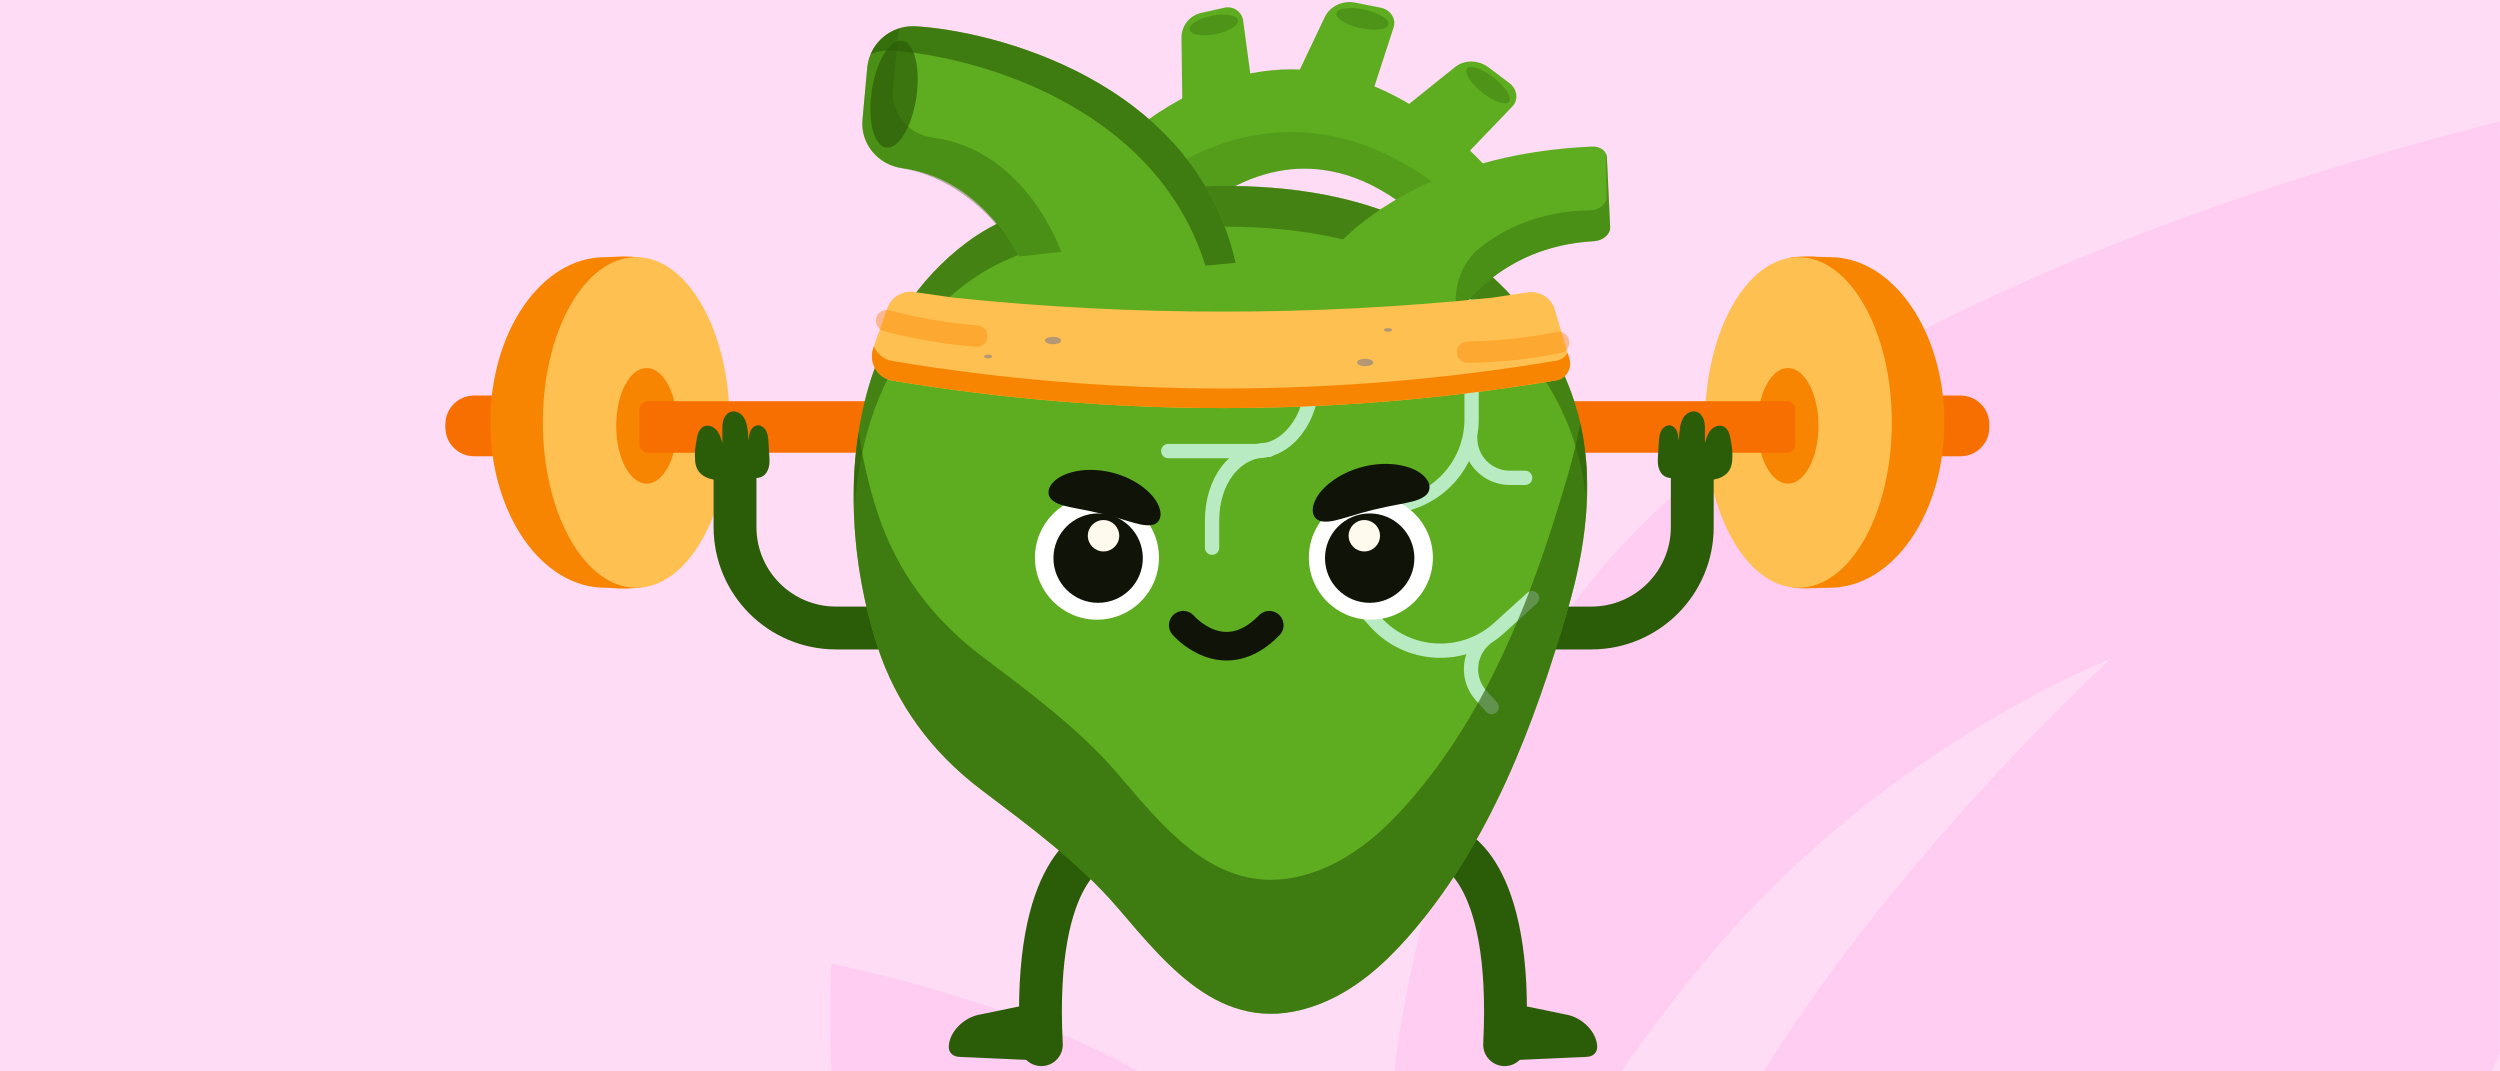 <?xml version="1.0" encoding="utf-8"?>
<!-- Generator: Adobe Illustrator 16.0.0, SVG Export Plug-In . SVG Version: 6.00 Build 0)  -->
<!DOCTYPE svg PUBLIC "-//W3C//DTD SVG 1.1//EN" "http://www.w3.org/Graphics/SVG/1.1/DTD/svg11.dtd">
<svg version="1.1" id="Layer_1" xmlns="http://www.w3.org/2000/svg" xmlns:xlink="http://www.w3.org/1999/xlink" x="0px" y="0px"
	 width="350px" height="150px" viewBox="0 0 350 150" enable-background="new 0 0 350 150" xml:space="preserve">
<rect fill="#FFDCF6" width="350" height="150"/>
<g id="Shape_1_1_" enable-background="new    ">
	<g id="Shape_1">
		<g>
			<path fill="#FFCDF2" d="M116.399,149.991h42.946c-18.577-10.438-42.946-15.056-42.946-15.056S116,141.159,116.399,149.991z
				 M226.658,76.82c-20.273,22.281-28.562,49.684-31.459,73.171h31.76c4.693-6.624,9.688-13.249,14.98-19.171
				c23.971-27.201,53.53-38.543,53.53-38.543s-29.161,26.498-48.536,57.714h101.869c0.4-0.804,0.801-1.706,1.197-2.509V16.999
				C318.344,24.928,256.422,44.1,226.658,76.82z"/>
		</g>
	</g>
</g>
<g>
	<g>
		<g>
			<g>
				<g>
					<path fill="#F86F01" d="M76.275,63.874h-9.907c-2.216,0-4.013-1.797-4.013-4.013v-0.47c0-2.217,1.797-4.013,4.013-4.013h9.907
						c2.216,0,4.013,1.796,4.013,4.013v0.47C80.289,62.077,78.492,63.874,76.275,63.874z"/>
					<path fill="#F88501" d="M100.754,59.142c0,10.467-4.262,22.441-11.436,23.143c-2.873,0.28-3.013,0-4.618,0
						c-8.867,0-16.055-10.361-16.055-23.143C68.646,46.361,75.834,36,84.701,36c1.517,0,2.347-0.221,4.375,0
						C96.31,36.791,100.754,48.546,100.754,59.142z"/>
					<ellipse fill="#FFC052" cx="89.074" cy="59.142" rx="13.075" ry="23.143"/>
					<ellipse fill="#F88501" cx="90.536" cy="59.615" rx="4.27" ry="8.094"/>
					<path fill="#F86F01" d="M129.696,63.386H90.693c-0.653,0-1.182-0.529-1.182-1.182v-4.852c0-0.653,0.529-1.182,1.182-1.182
						h39.002c0.653,0,1.182,0.529,1.182,1.182v4.852C130.878,62.856,130.349,63.386,129.696,63.386z"/>
					<path fill="none" stroke="#2B5C08" stroke-width="6" stroke-linecap="round" stroke-miterlimit="10" d="M102.903,66.486v7.301
						c0,7.806,6.327,14.134,14.133,14.134h9.095"/>
					<path fill="#2B5C08" d="M97.301,64.159c-0.071-0.852,0.073-1.707,0.216-2.549c0.125-0.74,0.331-1.59,1.01-1.91
						c0.607-0.283,1.359,0.016,1.797,0.523c0.439,0.506,0.635,1.174,0.814,1.819c-0.003-0.565-0.007-1.13-0.011-1.696
						c-0.004-0.521-0.006-1.052,0.15-1.55c0.157-0.497,0.5-0.963,0.994-1.134c0.58-0.199,1.248,0.064,1.658,0.521
						c0.41,0.457,0.602,1.071,0.696,1.678c0.095,0.606,0.104,1.225,0.208,1.83c0.019-0.439,0.041-0.888,0.206-1.294
						c0.166-0.407,0.507-0.771,0.941-0.839c0.525-0.083,1.037,0.294,1.282,0.767c0.247,0.472,0.286,1.02,0.321,1.551
						c0.038,0.592,0.078,1.185,0.116,1.777c0.037,0.57,0.073,1.149-0.053,1.706c-0.127,0.557-0.442,1.098-0.948,1.362
						c-0.369,0.193-0.799,0.22-1.215,0.247C102.919,67.123,97.301,68.428,97.301,64.159z"/>
				</g>
				<g>
					<path fill="#F86F01" d="M264.579,63.874h9.905c2.216,0,4.014-1.797,4.014-4.013v-0.47c0-2.217-1.798-4.013-4.014-4.013h-9.905
						c-2.217,0-4.015,1.796-4.015,4.013v0.47C260.564,62.077,262.362,63.874,264.579,63.874z"/>
					<path fill="#F88501" d="M240.098,59.142c0,9.812,4.269,22.009,11.041,23.115c1.442,0.235,2.954,0.028,5.015,0.028
						c8.865,0,16.054-10.361,16.054-23.143c0-12.781-7.188-23.143-16.054-23.143c-2.415,0-2.062-0.237-5.104,0
						C247.598,36.27,240.098,49.841,240.098,59.142z"/>
					<ellipse fill="#FFC052" cx="251.779" cy="59.142" rx="13.076" ry="23.143"/>
					<ellipse fill="#F88501" cx="250.317" cy="59.615" rx="4.27" ry="8.094"/>
					<path fill="#F86F01" d="M219.476,63.386h30.684c0.653,0,1.183-0.529,1.183-1.182v-4.852c0-0.653-0.529-1.182-1.183-1.182
						h-30.684c-0.652,0-1.182,0.529-1.182,1.182v4.852C218.294,62.856,218.823,63.386,219.476,63.386z"/>
					<path fill="none" stroke="#2B5C08" stroke-width="6" stroke-linecap="round" stroke-miterlimit="10" d="M236.917,66.486v7.301
						c0,7.806-6.327,14.134-14.133,14.134h-9.094"/>
					<path fill="#2B5C08" d="M242.52,64.159c0.072-0.852-0.072-1.707-0.216-2.549c-0.125-0.74-0.33-1.59-1.01-1.91
						c-0.607-0.283-1.359,0.016-1.798,0.523c-0.439,0.506-0.636,1.174-0.813,1.819c0.002-0.565,0.007-1.13,0.011-1.696
						c0.003-0.521,0.005-1.052-0.151-1.55c-0.156-0.497-0.5-0.963-0.993-1.134c-0.58-0.199-1.248,0.064-1.658,0.521
						s-0.601,1.071-0.695,1.678c-0.095,0.606-0.104,1.225-0.208,1.83c-0.02-0.439-0.04-0.888-0.206-1.294
						c-0.166-0.407-0.508-0.771-0.94-0.839c-0.527-0.083-1.038,0.294-1.282,0.767c-0.247,0.472-0.287,1.02-0.322,1.551
						c-0.037,0.592-0.076,1.185-0.115,1.777c-0.037,0.57-0.074,1.149,0.053,1.706c0.127,0.557,0.441,1.098,0.947,1.362
						c0.371,0.193,0.8,0.22,1.215,0.247C236.901,67.123,242.52,68.428,242.52,64.159z"/>
				</g>
			</g>
			<g>
				<g>
					<g>
						<path fill="#2B5C08" d="M147.175,145.482c0.307,1.374-1.31,2.996-2.915,2.925l-9.996-0.447
							c-0.882-0.04-1.463-0.623-1.438-1.44l0,0c0.061-2.066,2.15-4.164,4.489-4.509l5.19-1.074
							C145.014,140.417,147.3,142.643,147.175,145.482L147.175,145.482z"/>
					</g>
					<path fill="none" stroke="#2B5C08" stroke-width="6" stroke-linecap="round" stroke-miterlimit="10" d="M153.668,118.536
						c0,0-9.174,2.464-7.879,27.717"/>
				</g>
				<g>
					<g>
						<path fill="#2B5C08" d="M209.261,145.482c-0.307,1.374,1.31,2.996,2.914,2.925l9.996-0.447c0.883-0.04,1.464-0.623,1.438-1.44
							l0,0c-0.061-2.066-2.15-4.164-4.489-4.509l-5.189-1.074C211.422,140.417,209.135,142.643,209.261,145.482L209.261,145.482z"/>
					</g>
					<path fill="none" stroke="#2B5C08" stroke-width="6" stroke-linecap="round" stroke-miterlimit="10" d="M202.768,118.536
						c0,0,9.173,2.464,7.879,27.717"/>
				</g>
			</g>
		</g>
	</g>
	<g>
		<g>
			<path fill="#5EAC1F" d="M181.069,11.648l11.235,0.809l2.802-8.617c0.393-1.21-0.428-2.483-1.776-2.753l-3.561-0.714
				c-1.779-0.356-3.572,0.48-4.297,2.006L181.069,11.648z"/>
			<path opacity="0.3" fill="#2B5C08" d="M190.419,3.917c-2.018-0.453-3.508-1.392-3.329-2.098c0.178-0.706,1.958-0.911,3.975-0.458
				c2.017,0.453,3.507,1.392,3.328,2.098C194.215,4.165,192.437,4.37,190.419,3.917z"/>
			<path fill="#5EAC1F" d="M195.698,15.819l9.763,5.619l6.274-6.538c0.881-0.918,0.696-2.422-0.4-3.252l-2.895-2.192
				c-1.447-1.096-3.425-1.124-4.742-0.065L195.698,15.819z"/>
			<path opacity="0.3" fill="#2B5C08" d="M207.481,12.93c-1.618-1.286-2.552-2.78-2.083-3.337c0.467-0.558,2.158,0.033,3.777,1.318
				c1.619,1.286,2.55,2.779,2.083,3.337S209.101,14.215,207.481,12.93z"/>
			<g>
				<path fill="#5EAC1F" d="M212.489,28.793c0,0-26.812-40.509-61.378-3.483l11.542,8.812c23.282-24.94,41.343,2.346,41.343,2.346
					C202.023,45.039,208.986,44.02,212.489,28.793z"/>
			</g>
			<path opacity="0.18" fill="#2B5C08" d="M203.996,36.468c-1.655,7.198,2.987,7.627,6.594-1.436
				c-6.298-7.776-27.624-29.438-54.433-5.869l6.496,4.959C185.936,9.182,203.996,36.468,203.996,36.468z"/>
			<path fill="#5EAC1F" d="M165.539,15.455l9.706-3.619l-1.2-8.94c-0.168-1.255-1.376-2.098-2.613-1.821l-3.264,0.729
				c-1.631,0.366-2.783,1.825-2.762,3.496L165.539,15.455z"/>
			
				<ellipse transform="matrix(0.194 0.981 -0.981 0.194 140.398 -163.871)" opacity="0.3" fill="#2B5C08" cx="169.911" cy="3.494" rx="1.315" ry="3.449"/>
		</g>
		<g>
			<path fill="#5EAC1F" d="M220.475,56.407c-3.948-12.44-14.703-22.82-27.818-27.266c-9.427-3.194-19.701-3.505-29.606-2.801
				c-9.665,0.688-19.825,1.753-27.653,7.556c-6.919,5.129-11.636,12.655-13.885,20.568c-3.281,11.549-2.349,24.736,1.345,36.08
				c2.603,7.992,7.545,14.736,14.47,19.988c6.754,5.123,13.669,10.177,19.144,16.552c7.195,8.379,15.105,18.53,28.188,13.509
				c4.929-1.892,8.938-5.422,12.332-9.255c11.555-13.061,17.858-30.013,22.533-46.146c2.401-8.293,3.622-17.057,1.825-25.481
				C221.111,58.597,220.818,57.494,220.475,56.407z"/>
			<path fill="none" stroke="#B8EBC2" stroke-width="2" stroke-linecap="round" stroke-miterlimit="10" d="M163.552,63.155h12.403
				c4.295,0,7.777-4.542,7.777-10.143l0,0c0-5.603,3.48-10.145,7.777-10.145c9.644,0,19.383,0,15.54,0"/>
			<path fill="none" stroke="#B8EBC2" stroke-width="2" stroke-linecap="round" stroke-miterlimit="10" d="M169.691,76.681v-3.838
				c0-5.451,3.146-9.87,7.966-9.87l0,0"/>
			<g>
				<path fill="none" stroke="#B8EBC2" stroke-width="2" stroke-linecap="round" stroke-miterlimit="10" d="M213.524,66.896h-2.156
					c-3.061,0-5.542-2.481-5.542-5.543l0,0"/>
				<path fill="none" stroke="#B8EBC2" stroke-width="2" stroke-linecap="round" stroke-miterlimit="10" d="M192.011,70.93h1.771
					c6.761,0,12.241-5.479,12.241-12.24v-6.235"/>
			</g>
			<g>
				<path fill="none" stroke="#B8EBC2" stroke-width="2" stroke-linecap="round" stroke-miterlimit="10" d="M208.827,98.994
					l-1.447-1.597c-2.057-2.267-1.884-5.772,0.384-7.829l0,0"/>
				<path fill="none" stroke="#B8EBC2" stroke-width="2" stroke-linecap="round" stroke-miterlimit="10" d="M191.39,85.766
					l1.189,1.312c4.539,5.008,12.281,5.388,17.29,0.847l4.619-4.187"/>
			</g>
			<path opacity="0.51" fill="#2B5C08" d="M121.512,60.171c2.249-7.914,6.966-15.44,13.885-20.569
				c7.829-5.802,17.988-6.867,27.653-7.555c9.906-0.706,20.18-0.395,29.606,2.8c13.115,4.446,23.87,14.825,27.818,27.266
				c0.344,1.086,0.637,2.189,0.875,3.305c0.248,1.162,0.432,2.331,0.571,3.504c0.106-1.01,0.18-2.021,0.226-3.034
				c-0.106-2.07-0.361-4.134-0.797-6.177c-0.238-1.115-0.531-2.217-0.875-3.304c-3.948-12.44-14.703-22.82-27.818-27.266
				c-9.427-3.194-19.701-3.505-29.606-2.801c-9.665,0.688-19.824,1.753-27.653,7.556c-6.919,5.129-11.636,12.655-13.885,20.568
				c-1.185,4.171-1.813,8.557-1.967,12.991c0.035,0.968,0.089,1.938,0.166,2.903C119.996,66.886,120.578,63.46,121.512,60.171z"/>
			<path opacity="0.61" fill="#2B5C08" d="M221.239,59.258c-0.448,2.418-1.031,4.817-1.715,7.177
				c-4.675,16.134-10.98,33.086-22.533,46.145c-3.394,3.835-7.403,7.365-12.332,9.258c-13.083,5.021-20.994-5.129-28.188-13.51
				c-5.474-6.374-12.39-11.429-19.144-16.552c-6.924-5.252-11.867-11.996-14.47-19.987c-1.182-3.629-2.077-7.447-2.646-11.337
				c-1.576,9.973-0.424,20.667,2.646,30.094c2.603,7.992,7.545,14.736,14.47,19.988c6.754,5.123,13.669,10.177,19.144,16.552
				c7.195,8.379,15.105,18.53,28.188,13.509c4.929-1.892,8.938-5.422,12.332-9.255c11.553-13.061,17.858-30.013,22.533-46.146
				c2.401-8.293,3.622-17.057,1.825-25.481C221.317,59.56,221.275,59.41,221.239,59.258z"/>
		</g>
		<g>
			<path fill="#5EAC1F" d="M203.975,44.226c0,0,5.558-9.721,19.144-10.454c1.275-0.068,2.347-0.969,2.301-1.955l-0.458-9.815
				c-0.042-0.899-0.954-1.541-2.115-1.483c-6.85,0.337-31.768,1.999-42.764,23.645L203.975,44.226z"/>
		</g>
		<path opacity="0.37" fill="#2B5C08" d="M222.555,29.448c-7.225,0.083-12.273,2.778-15.423,5.294
			c-2.624,2.094-3.825,5.802-3.157,9.484l0,0c0,0,5.558-9.721,19.144-10.454c1.275-0.068,2.347-0.969,2.301-1.955l-0.458-9.815
			c-0.008-0.168-0.056-0.323-0.119-0.469l0.081,6.063C224.937,28.581,223.833,29.434,222.555,29.448z"/>
		<g>
			<g>
				<g>
					<g>
						<g>
							<path fill="none" stroke="#101308" stroke-width="4" stroke-linecap="round" stroke-miterlimit="10" d="M165.655,87.531
								c0,0,5.63,6.61,12.046,0"/>
						</g>
					</g>
				</g>
				<g>
					<g>
						<circle fill="#FFFFFF" cx="191.922" cy="78.074" r="8.683"/>
					</g>
					<g>
						<circle fill="#101308" cx="191.756" cy="78.139" r="6.257"/>
					</g>
					<g>
						<circle fill="#FFF9EE" cx="191.004" cy="75.005" r="2.198"/>
					</g>
				</g>
				<g>
					<g>
						<circle fill="#FFFFFF" cx="153.574" cy="78.074" r="8.683"/>
					</g>
					<g>
						<circle fill="#101308" cx="153.74" cy="78.139" r="6.257"/>
					</g>
					<g>
						<circle fill="#FFF9EE" cx="154.494" cy="75.005" r="2.198"/>
					</g>
				</g>
				<g>
					<g>
						<g>
							<g>
								<g>
									<path fill="#101308" d="M199.483,69.449c-0.895,0.678-2.221,0.872-3.493,1.133c-1.288,0.235-2.574,0.504-3.684,0.777
										c-1.112,0.273-2.378,0.63-3.627,1.017c-1.249,0.358-2.521,0.801-3.615,0.612c-1.052-0.169-1.725-1.23-0.944-2.928
										c0.721-1.644,3.126-3.828,6.804-4.74c3.677-0.893,6.773-0.059,8.133,1.074C200.489,67.551,200.351,68.809,199.483,69.449z"
										/>
								</g>
							</g>
						</g>
					</g>
				</g>
				<g>
					<g>
						<g>
							<g>
								<g>
									<path fill="#101308" d="M147.417,70.105c0.859,0.65,2.133,0.836,3.352,1.086c1.235,0.227,2.468,0.484,3.532,0.746
										c1.067,0.262,2.281,0.603,3.479,0.975c1.197,0.343,2.418,0.769,3.467,0.587c1.01-0.163,1.654-1.179,0.905-2.808
										c-0.692-1.577-2.999-3.672-6.525-4.546c-3.526-0.857-6.498-0.057-7.801,1.03C146.453,68.285,146.585,69.492,147.417,70.105
										z"/>
								</g>
							</g>
						</g>
					</g>
				</g>
			</g>
		</g>
		<g>
			<path fill="#FFC052" d="M219.629,49.947l0.088,0.297c0.403,1.358-0.47,2.77-1.864,3.004c-30.737,5.16-62.125,5.175-92.877,0.042
				c-0.074-0.013-0.146-0.027-0.219-0.044l0,0c-2.011-0.46-3.174-2.568-2.491-4.515l1.954-5.572c0.546-1.558,2.118-2.512,3.752-2.28
				l5.586,0.797c25.059,2.602,50.321,2.602,75.381,0l4.901-0.745c1.707-0.26,3.344,0.779,3.834,2.434L219.629,49.947z"/>
			<path fill="#F88501" d="M219.629,49.947l-0.161-0.54c-0.341,0.56-0.911,0.979-1.615,1.098
				c-30.737,5.16-62.125,5.176-92.877,0.042c-0.074-0.012-0.146-0.027-0.219-0.043c-1.129-0.259-1.989-1.036-2.408-2.011
				l-0.083,0.239c-0.683,1.946,0.48,4.054,2.491,4.515c0.073,0.018,0.145,0.032,0.219,0.044c30.752,5.134,62.14,5.118,92.877-0.042
				c1.395-0.234,2.268-1.646,1.864-3.004L219.629,49.947z"/>
			
				<path opacity="0.41" fill="none" stroke="#F88501" stroke-width="3" stroke-linecap="round" stroke-linejoin="round" stroke-miterlimit="10" d="
				M124.125,44.891c0,0,5.573,1.631,12.629,2.153"/>
			
				<path opacity="0.41" fill="none" stroke="#F88501" stroke-width="3" stroke-linecap="round" stroke-linejoin="round" stroke-miterlimit="10" d="
				M205.458,49.296c0,0,5.807,0.06,12.739-1.349"/>
			<ellipse opacity="0.36" fill="#3152AF" cx="147.431" cy="47.673" rx="1.135" ry="0.518"/>
			<ellipse opacity="0.36" fill="#3152AF" cx="191.119" cy="50.746" rx="1.135" ry="0.519"/>
			<ellipse opacity="0.36" fill="#3152AF" cx="138.334" cy="49.903" rx="0.567" ry="0.259"/>
			<ellipse opacity="0.36" fill="#3152AF" cx="194.32" cy="46.19" rx="0.567" ry="0.259"/>
		</g>
		<g>
			<path fill="#5EAC1F" d="M144.283,39.542c0,0-4.822-14.278-17.992-15.992c-3.381-0.44-5.85-3.4-5.542-6.797
				c0.214-2.354,0.452-4.973,0.658-7.244c0.314-3.458,3.318-6.024,6.785-5.825c10.437,0.6,38.923,7.311,44.786,33.104
				L144.283,39.542z"/>
			<path opacity="0.61" fill="#2B5C08" d="M124.793,7.084c10.02,0.576,36.673,6.787,43.973,30.108l4.211-0.405
				c-5.863-25.793-34.349-32.504-44.786-33.104c-2.786-0.16-5.271,1.468-6.303,3.909C122.777,7.213,123.764,7.024,124.793,7.084z"/>
			<path opacity="0.37" fill="#2B5C08" d="M148.566,35.258c0,0-4.822-14.279-17.991-15.993c-3.381-0.439-5.851-3.399-5.542-6.796
				c0.214-2.354,0.452-4.973,0.658-7.244c0.04-0.438,0.124-0.861,0.245-1.266c-2.431,0.741-4.286,2.875-4.528,5.55
				c-0.206,2.271-0.444,4.89-0.658,7.244c-0.308,3.396,2.187,6.189,5.542,6.797c11.107,2.01,16.321,12.352,16.321,12.352
				L148.566,35.258z"/>
			
				<ellipse transform="matrix(0.989 0.149 -0.149 0.989 3.341 -18.455)" opacity="0.68" fill="#2B5C08" cx="125.159" cy="13.131" rx="3.152" ry="7.558"/>
		</g>
	</g>
</g>
</svg>
